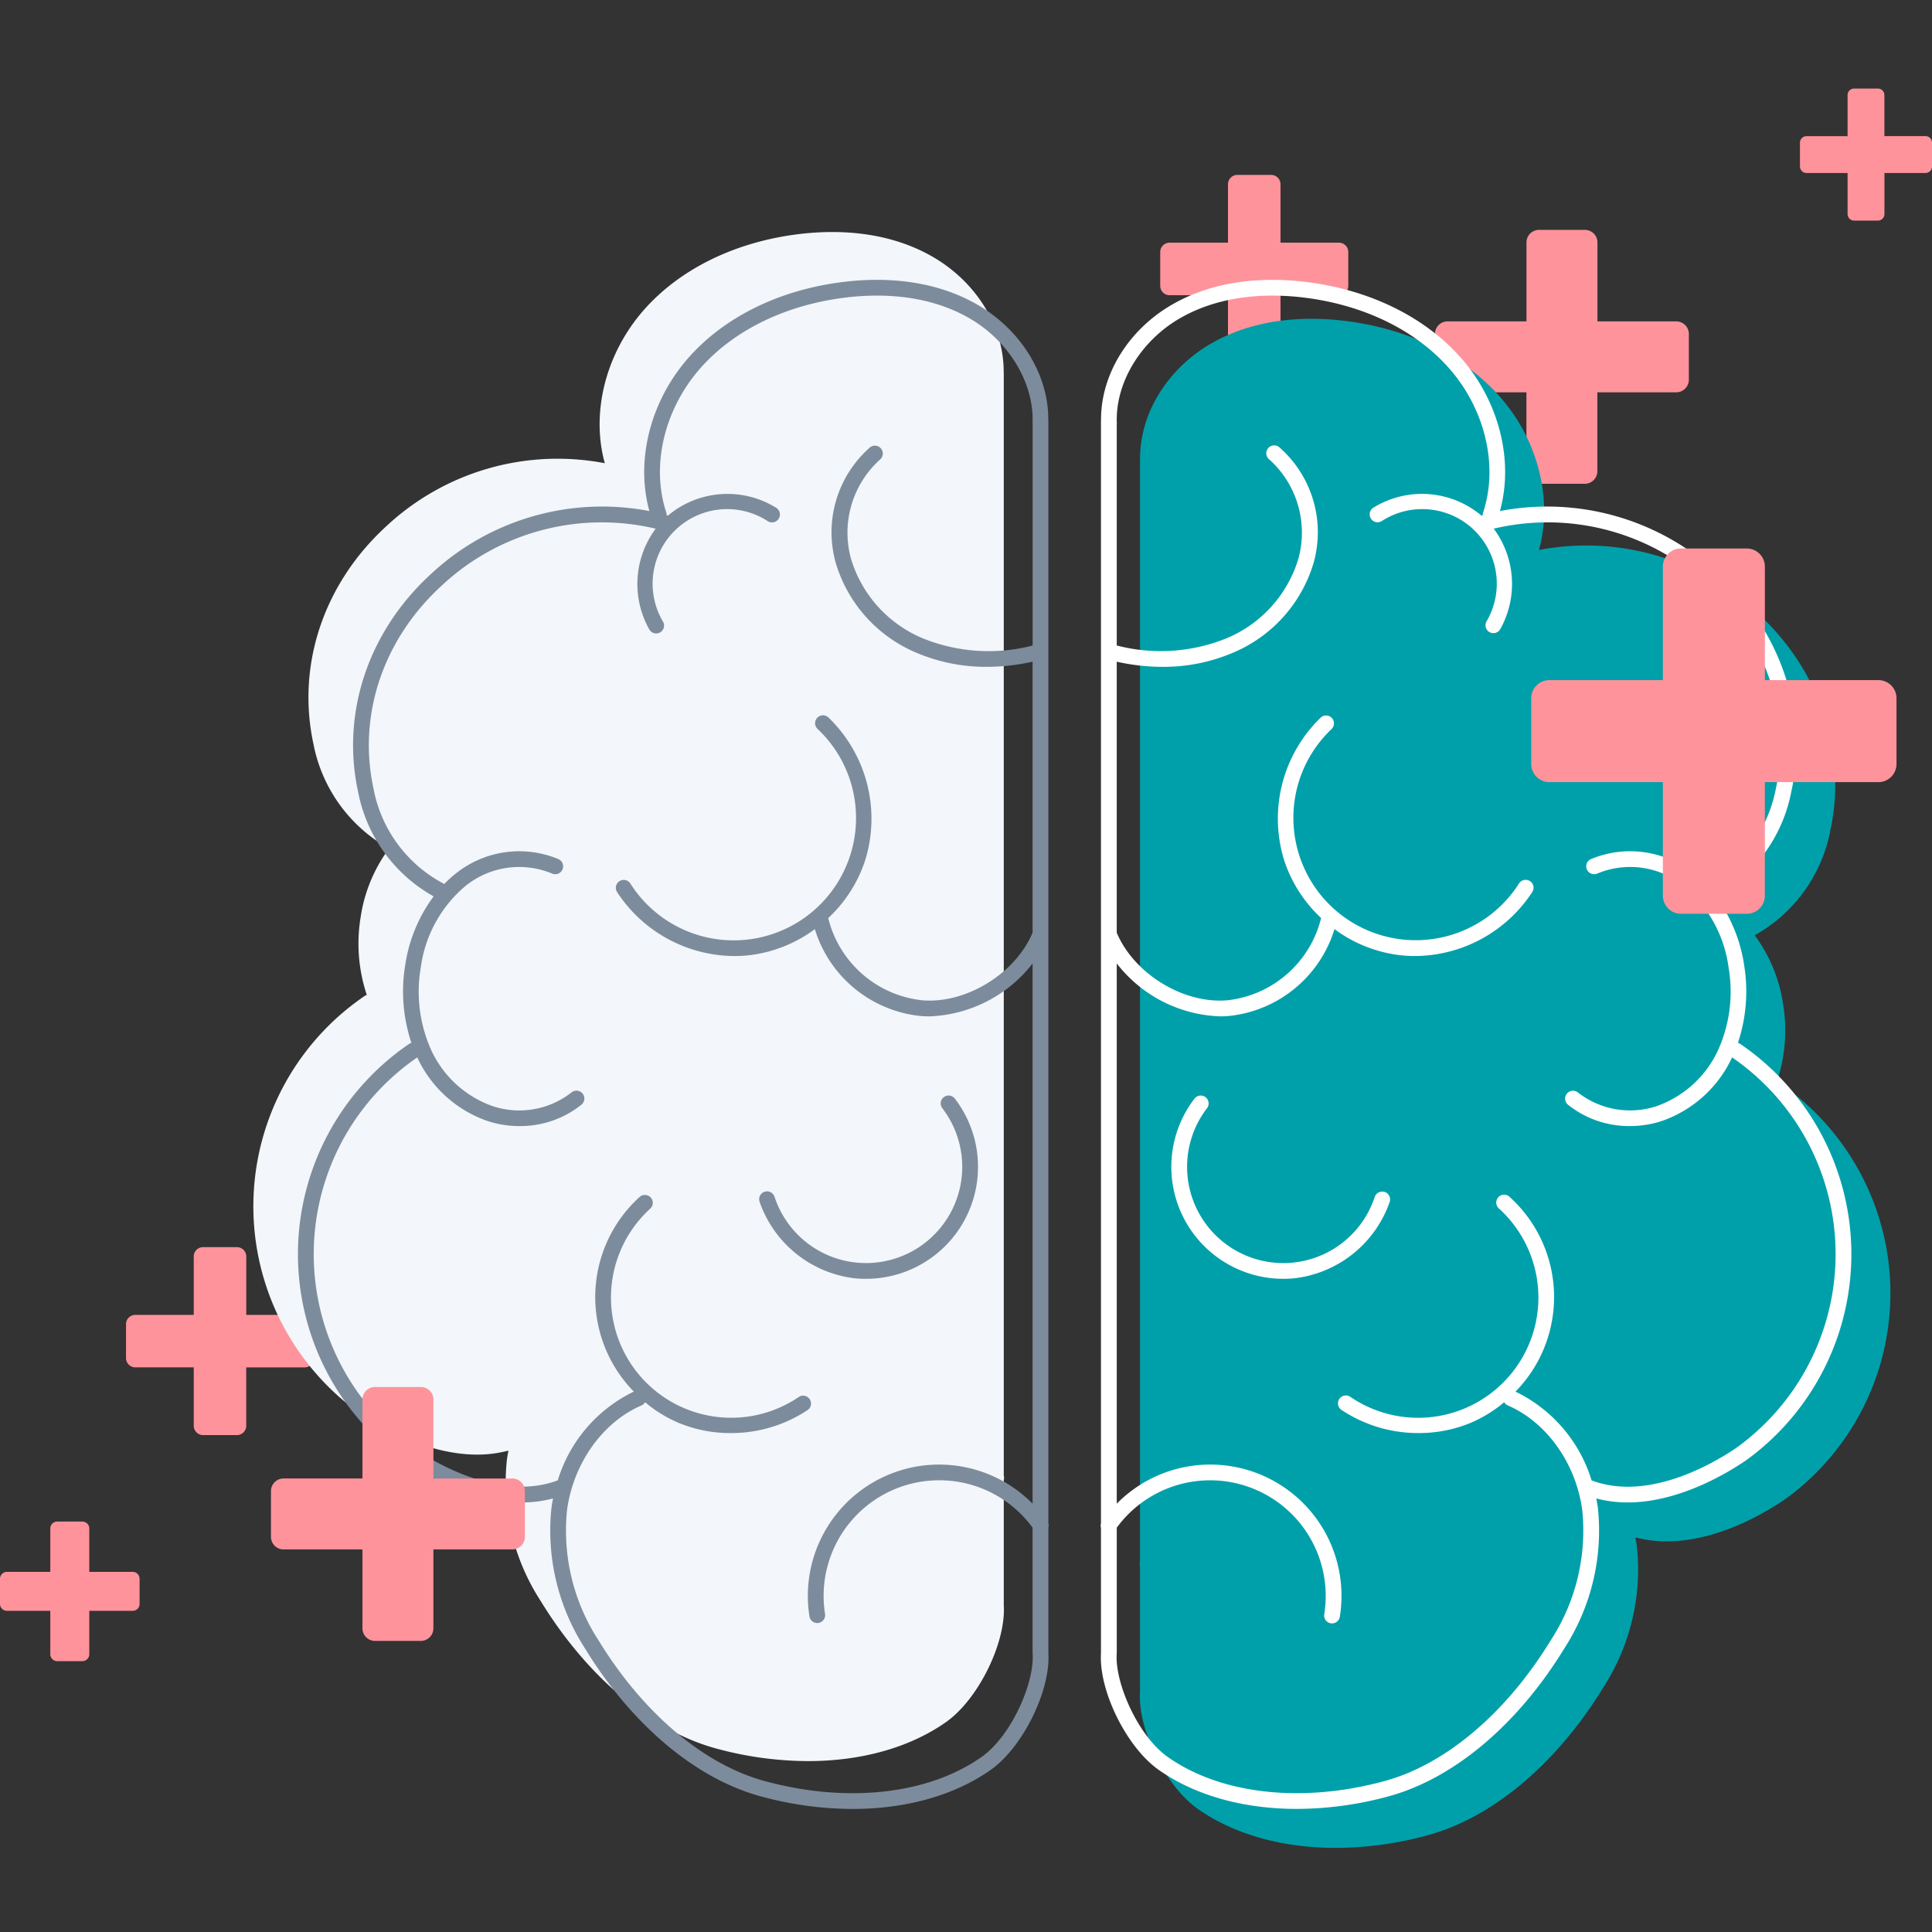 <svg xmlns="http://www.w3.org/2000/svg" xmlns:xlink="http://www.w3.org/1999/xlink" width="240" height="240" viewBox="0 0 240 240">
  <rect x="0" y="0" width="240" height="240" fill="#333333" stroke="none"/>
  <defs>
    <clipPath id="clip-path">
      <rect id="Rectangle_71" data-name="Rectangle 71" width="240" height="240"/>
    </clipPath>
    <clipPath id="clip-path-2">
      <rect id="Rectangle_18" data-name="Rectangle 18" width="240" height="218.552" fill="none"/>
    </clipPath>
  </defs>
  <g id="marriage-counselling" clip-path="url(#clip-path)">
    <g id="_5" data-name="5" clip-path="url(#clip-path)">
      <g id="Group_57" data-name="Group 57" transform="translate(0 11)">
        <g id="Group_56" data-name="Group 56" clip-path="url(#clip-path-2)">
          <path id="Path_35269" data-name="Path 35269" d="M222.121,30.289h-9.8v-9.8a1.565,1.565,0,0,0-1.564-1.566H205.07a1.564,1.564,0,0,0-1.565,1.566v9.8H193.7a1.565,1.565,0,0,0-1.565,1.565v5.682A1.565,1.565,0,0,0,193.7,39.1h9.8V48.9a1.565,1.565,0,0,0,1.565,1.565h5.682a1.565,1.565,0,0,0,1.564-1.565V39.1h9.8a1.565,1.565,0,0,0,1.565-1.565V31.854a1.565,1.565,0,0,0-1.565-1.565" transform="translate(-13.881 -1.367)" fill="#ff939b"/>
          <path id="Path_35270" data-name="Path 35270" d="M16.481,198.125H11.092v-5.388a.861.861,0,0,0-.86-.861H7.109a.861.861,0,0,0-.86.861v5.388H.86a.86.86,0,0,0-.86.86v3.123a.86.86,0,0,0,.86.86H6.249v5.388a.861.861,0,0,0,.86.861h3.123a.861.861,0,0,0,.86-.861v-5.388H16.48a.86.86,0,0,0,.86-.86v-3.123a.86.86,0,0,0-.86-.86" transform="translate(0 -13.863)" fill="#ff939b"/>
          <path id="Path_35271" data-name="Path 35271" d="M39.067,163.548H31.81v-7.257a1.158,1.158,0,0,0-1.158-1.159H26.446a1.159,1.159,0,0,0-1.159,1.159v7.257H18.031a1.158,1.158,0,0,0-1.158,1.159v4.2a1.158,1.158,0,0,0,1.158,1.159h7.257v7.257a1.158,1.158,0,0,0,1.159,1.158h4.2a1.158,1.158,0,0,0,1.158-1.158V170.07h7.257a1.159,1.159,0,0,0,1.159-1.159v-4.2a1.159,1.159,0,0,0-1.159-1.159" transform="translate(-1.219 -11.208)" fill="#ff939b"/>
          <path id="Path_35272" data-name="Path 35272" d="M256.6,5.909h-5.1V.814A.814.814,0,0,0,250.692,0h-2.953a.813.813,0,0,0-.814.814v5.1h-5.1a.813.813,0,0,0-.814.814V9.675a.813.813,0,0,0,.814.814h5.1v5.1a.813.813,0,0,0,.814.814h2.953a.814.814,0,0,0,.814-.814v-5.1h5.1a.814.814,0,0,0,.813-.814V6.722a.814.814,0,0,0-.813-.814" transform="translate(-17.413)" fill="#ff939b"/>
          <path id="Path_35273" data-name="Path 35273" d="M177.552,19.982h-7.259V12.724a1.159,1.159,0,0,0-1.159-1.159h-4.206a1.159,1.159,0,0,0-1.159,1.159v7.259H156.51a1.159,1.159,0,0,0-1.159,1.159v4.206a1.159,1.159,0,0,0,1.159,1.159h7.259v7.259a1.159,1.159,0,0,0,1.159,1.159h4.206a1.159,1.159,0,0,0,1.159-1.159v-7.26h7.259a1.159,1.159,0,0,0,1.159-1.159V21.141a1.159,1.159,0,0,0-1.159-1.159" transform="translate(-11.224 -0.836)" fill="#ff939b"/>
          <path id="Path_35274" data-name="Path 35274" d="M231.97,125.695a.969.969,0,0,0-.213-.083,20.187,20.187,0,0,0,.768-9.664A19,19,0,0,0,229,107.411a18.955,18.955,0,0,0,9.384-12.961c2.125-9.781-1.234-19.88-8.982-27.014A31.17,31.17,0,0,0,202.2,59.55c1.755-6.331-.134-13.752-4.949-19.148-4.374-4.9-10.961-8.182-18.547-9.235-4.591-.638-11.307-.681-17.231,2.737-5.435,3.134-8.838,8.686-8.824,14.277,0,.019-.01.034-.01.053V185.308a.955.955,0,0,0,0,.54v15.608c-.275,4.66,3.189,11.669,7.165,14.469,4.544,3.2,10.568,4.854,17.158,4.854a43.7,43.7,0,0,0,11.364-1.555c8.1-2.187,16.067-8.889,21.874-18.387a26.953,26.953,0,0,0,4.163-17.494c-.053-.382-.119-.762-.194-1.138a14.978,14.978,0,0,0,3.891.5c6.581,0,12.78-3.886,14.851-5.329a31.61,31.61,0,0,0-.933-51.681" transform="translate(-11.025 -2.228)" fill="#00a0aa"/>
          <path id="Path_35275" data-name="Path 35275" d="M127.143,189.832v-15.6a.955.955,0,0,0,0-.54V100.5h0V36.615c0-.019-.01-.034-.011-.053.015-5.592-3.389-11.142-8.823-14.277-5.926-3.418-12.64-3.375-17.232-2.737C93.491,20.6,86.9,23.881,82.53,28.783c-4.815,5.4-6.7,12.817-4.949,19.148a31.17,31.17,0,0,0-27.205,7.886c-7.75,7.134-11.106,17.234-8.982,27.014a18.96,18.96,0,0,0,9.384,12.961,19.009,19.009,0,0,0-3.528,8.535,20.165,20.165,0,0,0,.768,9.664.977.977,0,0,0-.214.083,31.609,31.609,0,0,0-.932,51.681c2.07,1.443,8.267,5.33,14.851,5.329a14.971,14.971,0,0,0,3.89-.5c-.074.377-.14.755-.193,1.138a26.952,26.952,0,0,0,4.163,17.494c5.806,9.5,13.779,16.2,21.873,18.388a43.745,43.745,0,0,0,11.365,1.554c6.588,0,12.614-1.653,17.158-4.853,3.975-2.8,7.439-9.809,7.165-14.47h0" transform="translate(-2.451 -1.388)" fill="#f3f6fa"/>
          <path id="Path_35276" data-name="Path 35276" d="M133.114,180.632a.955.955,0,0,0,0-.54V43.019c0-.019-.01-.034-.011-.053.015-5.592-3.389-11.143-8.823-14.277-5.926-3.418-12.641-3.375-17.232-2.737C99.462,27,92.875,30.284,88.5,35.187c-4.815,5.4-6.7,12.816-4.949,19.148a31.17,31.17,0,0,0-27.2,7.885c-7.75,7.133-11.106,17.233-8.982,27.014A18.959,18.959,0,0,0,56.748,102.2a19,19,0,0,0-3.528,8.535,20.164,20.164,0,0,0,.768,9.664.917.917,0,0,0-.214.083,31.609,31.609,0,0,0-.932,51.681c2.07,1.443,8.267,5.329,14.851,5.329a14.973,14.973,0,0,0,3.89-.5c-.074.377-.14.756-.193,1.138a26.945,26.945,0,0,0,4.163,17.494c5.806,9.5,13.779,16.2,21.873,18.388a43.7,43.7,0,0,0,11.365,1.554c6.588,0,12.614-1.653,17.158-4.853,3.975-2.8,7.439-9.809,7.165-14.469Zm-8.3,28.475c-6.6,4.65-16.651,5.775-26.882,3.01-7.616-2.059-15.165-8.443-20.713-17.519a24.99,24.99,0,0,1-3.893-16.2c.8-5.8,4.436-10.9,9.263-12.967a.954.954,0,0,0,.429-.391,16.4,16.4,0,0,0,4.091,2.532,16.7,16.7,0,0,0,6.533,1.3A17.145,17.145,0,0,0,103.225,166a.98.98,0,0,0-1.1-1.621A14.937,14.937,0,0,1,83.648,141a.98.98,0,1,0-1.323-1.446,16.781,16.781,0,0,0-.706,24.167,18.1,18.1,0,0,0-9.454,11.037.117.117,0,0,0-.049.007c-7.326,2.72-15.747-2.538-18.154-4.215a29.652,29.652,0,0,1,.756-48.345c.018.037.032.077.05.113a15.043,15.043,0,0,0,8.763,7.819,12.689,12.689,0,0,0,3.865.6,12.153,12.153,0,0,0,7.706-2.652.98.98,0,1,0-1.25-1.509,10.523,10.523,0,0,1-9.725,1.7,13.267,13.267,0,0,1-7.6-6.812,17.664,17.664,0,0,1-1.374-10.422,16,16,0,0,1,5.526-10.11,10.614,10.614,0,0,1,10.758-1.575.98.98,0,0,0,.834-1.774,12.612,12.612,0,0,0-12.8,1.806,14.851,14.851,0,0,0-1.4,1.271,16.87,16.87,0,0,1-8.79-11.838c-1.974-9.095,1.163-18.5,8.4-25.157a29.083,29.083,0,0,1,26.652-7.14,11.512,11.512,0,0,0-.791,12.52.98.98,0,1,0,1.689-.994,9.26,9.26,0,0,1,13-12.478.98.98,0,1,0,1.061-1.647,11.481,11.481,0,0,0-13.438.977c-.052-.015-.1-.026-.156-.041a.98.98,0,0,0-.04-.322c-1.946-5.846-.253-12.93,4.312-18.047,4.065-4.555,10.228-7.608,17.355-8.6,4.286-.6,10.539-.647,15.982,2.493,4.925,2.841,8.076,8.1,7.84,13.093,0,.029.012.054.013.083V71.04a21.74,21.74,0,0,1-13.537-.851,15.557,15.557,0,0,1-9.019-9.9,12.22,12.22,0,0,1,3.611-12.362.98.98,0,0,0-1.248-1.51A14.04,14.04,0,0,0,106.708,60.8a17.527,17.527,0,0,0,10.137,11.188,22.006,22.006,0,0,0,8.66,1.7,26.144,26.144,0,0,0,5.649-.641V106.71c-2.149,5.1-8.265,8.863-13.728,8.4a13.514,13.514,0,0,1-11.659-10.21,17.085,17.085,0,0,0,4.567-7.108,17.463,17.463,0,0,0-4.528-17.8.98.98,0,1,0-1.346,1.424A15.2,15.2,0,1,1,81.2,100.628a.98.98,0,1,0-1.652,1.054,17.513,17.513,0,0,0,14.581,7.932,16.259,16.259,0,0,0,2.046-.128,17.09,17.09,0,0,0,7.931-3.213,15.364,15.364,0,0,0,13.154,10.791q.525.043,1.055.044a16.974,16.974,0,0,0,12.839-6.573v67.11a16.306,16.306,0,0,0-27.717,14,.98.98,0,0,0,.967.828,1.059,1.059,0,0,0,.153-.012.98.98,0,0,0,.815-1.121,14.362,14.362,0,0,1,25.782-10.716v15.608c0,.011.006.02.006.032s-.006.021,0,.032c.24,3.587-2.637,10.2-6.337,12.807" transform="translate(-2.882 -1.851)" fill="#7c8c9c"/>
          <path id="Path_35277" data-name="Path 35277" d="M114.818,157.6a13.91,13.91,0,0,0,11.147-22.376.98.98,0,1,0-1.555,1.193,11.954,11.954,0,1,1-20.839,11.018.98.98,0,1,0-1.861.613,14.282,14.282,0,0,0,11.919,9.5q.594.054,1.189.055" transform="translate(-7.345 -9.742)" fill="#7c8c9c"/>
          <path id="Path_35278" data-name="Path 35278" d="M226.753,120.479a.97.97,0,0,0-.213-.083,20.187,20.187,0,0,0,.768-9.664,19,19,0,0,0-3.529-8.535,18.955,18.955,0,0,0,9.384-12.961c2.125-9.781-1.234-19.88-8.982-27.014a31.172,31.172,0,0,0-27.206-7.886c1.755-6.331-.133-13.752-4.949-19.148-4.374-4.9-10.96-8.181-18.547-9.235-4.591-.638-11.307-.68-17.231,2.737-5.435,3.134-8.838,8.686-8.824,14.277,0,.019-.01.034-.01.053V106.9h0v73.187a.955.955,0,0,0,0,.54v15.609c-.275,4.66,3.19,11.669,7.165,14.47,4.544,3.2,10.568,4.853,17.158,4.853A43.74,43.74,0,0,0,183.1,214.01c8.1-2.188,16.067-8.89,21.874-18.388a26.946,26.946,0,0,0,4.163-17.494c-.053-.382-.119-.762-.194-1.138a14.979,14.979,0,0,0,3.891.5c6.581,0,12.78-3.886,14.851-5.329a31.61,31.61,0,0,0-.933-51.681m-.187,50.074c-2.407,1.677-10.829,6.936-18.153,4.216-.017-.006-.032,0-.049-.008a18.11,18.11,0,0,0-9.454-11.037,16.782,16.782,0,0,0-.706-24.166A.98.98,0,1,0,196.88,141a14.937,14.937,0,0,1-18.48,23.378A.98.98,0,1,0,177.3,166a17.153,17.153,0,0,0,9.579,2.871,16.7,16.7,0,0,0,6.532-1.3,16.355,16.355,0,0,0,4.091-2.531.954.954,0,0,0,.43.39c4.827,2.073,8.462,7.162,9.263,12.967a24.992,24.992,0,0,1-3.894,16.2c-5.547,9.075-13.1,15.46-20.712,17.518-10.231,2.765-20.281,1.64-26.883-3.01-3.7-2.606-6.578-9.22-6.337-12.806v-.033c0-.011.007-.021.007-.032V180.627a14.362,14.362,0,0,1,25.781,10.716.98.98,0,1,0,1.935.3,16.306,16.306,0,0,0-27.717-14v-67.11a16.973,16.973,0,0,0,12.838,6.574q.53,0,1.055-.045a15.365,15.365,0,0,0,13.155-10.79,17.082,17.082,0,0,0,7.93,3.212,16.266,16.266,0,0,0,2.045.128,17.515,17.515,0,0,0,14.582-7.932.98.98,0,1,0-1.652-1.053,15.2,15.2,0,1,1-23.261-19.218.98.98,0,0,0-1.346-1.424,17.465,17.465,0,0,0-4.528,17.8,17.09,17.09,0,0,0,4.568,7.108A13.516,13.516,0,0,1,163.1,115.111c-5.465.462-11.58-3.3-13.728-8.4V73.048a26.129,26.129,0,0,0,5.648.642,22.027,22.027,0,0,0,8.661-1.7,17.53,17.53,0,0,0,10.14-11.19,14.041,14.041,0,0,0-4.253-14.389.98.98,0,1,0-1.248,1.511,12.216,12.216,0,0,1,3.61,12.361,15.553,15.553,0,0,1-9.018,9.9,21.74,21.74,0,0,1-13.537.852V43.561c0-.029.013-.054.012-.083-.235-4.99,2.916-10.252,7.84-13.092,5.443-3.14,11.7-3.089,15.982-2.494,7.126.99,13.289,4.044,17.355,8.6,4.566,5.116,6.259,12.2,4.313,18.047a.954.954,0,0,0-.04.321c-.052.015-.1.026-.156.042a11.481,11.481,0,0,0-13.438-.978.98.98,0,1,0,1.062,1.648,9.26,9.26,0,0,1,13,12.478.98.98,0,0,0,1.689.993,11.506,11.506,0,0,0-.791-12.519,29.084,29.084,0,0,1,26.653,7.139c7.231,6.658,10.369,16.062,8.394,25.157a16.87,16.87,0,0,1-8.79,11.839,14.621,14.621,0,0,0-1.4-1.271,12.613,12.613,0,0,0-12.8-1.807.98.98,0,0,0,.835,1.774,10.614,10.614,0,0,1,10.758,1.576,16,16,0,0,1,5.526,10.109A17.649,17.649,0,0,1,224,121.461a13.26,13.26,0,0,1-7.6,6.812,10.517,10.517,0,0,1-9.723-1.7.98.98,0,0,0-1.251,1.509,12.145,12.145,0,0,0,7.706,2.652,12.665,12.665,0,0,0,3.866-.6,15.047,15.047,0,0,0,8.763-7.818c.018-.037.031-.077.049-.114a29.651,29.651,0,0,1,.756,48.345" transform="translate(-10.648 -1.851)" fill="#fff"/>
          <path id="Path_35279" data-name="Path 35279" d="M183.345,146.814a.98.98,0,0,0-1.238.624,11.954,11.954,0,1,1-20.839-11.018.98.98,0,1,0-1.555-1.193A13.91,13.91,0,0,0,170.86,157.6c.4,0,.793-.019,1.188-.055a14.285,14.285,0,0,0,11.921-9.5.981.981,0,0,0-.624-1.238" transform="translate(-11.336 -9.742)" fill="#fff"/>
          <path id="Path_35280" data-name="Path 35280" d="M248.153,77.937h-14.1v-14.1a2.251,2.251,0,0,0-2.251-2.252h-8.171a2.252,2.252,0,0,0-2.252,2.252v14.1h-14.1a2.251,2.251,0,0,0-2.251,2.251v8.171a2.251,2.251,0,0,0,2.251,2.251h14.1v14.1a2.252,2.252,0,0,0,2.252,2.251H231.8a2.251,2.251,0,0,0,2.251-2.251V90.61h14.1a2.251,2.251,0,0,0,2.252-2.251V80.187a2.251,2.251,0,0,0-2.252-2.251" transform="translate(-14.813 -4.449)" fill="#ff939b"/>
          <path id="Path_35281" data-name="Path 35281" d="M66.263,185.225h-9.8v-9.8a1.566,1.566,0,0,0-1.565-1.566H49.212a1.566,1.566,0,0,0-1.566,1.566v9.8h-9.8a1.565,1.565,0,0,0-1.565,1.565v5.682a1.565,1.565,0,0,0,1.565,1.565h9.8v9.8a1.566,1.566,0,0,0,1.566,1.565h5.682a1.566,1.566,0,0,0,1.565-1.565v-9.8h9.8a1.566,1.566,0,0,0,1.566-1.565V186.79a1.566,1.566,0,0,0-1.566-1.565" transform="translate(-2.621 -12.561)" fill="#ff939b"/>
        </g>
      </g>
    </g>
  </g>
</svg>

